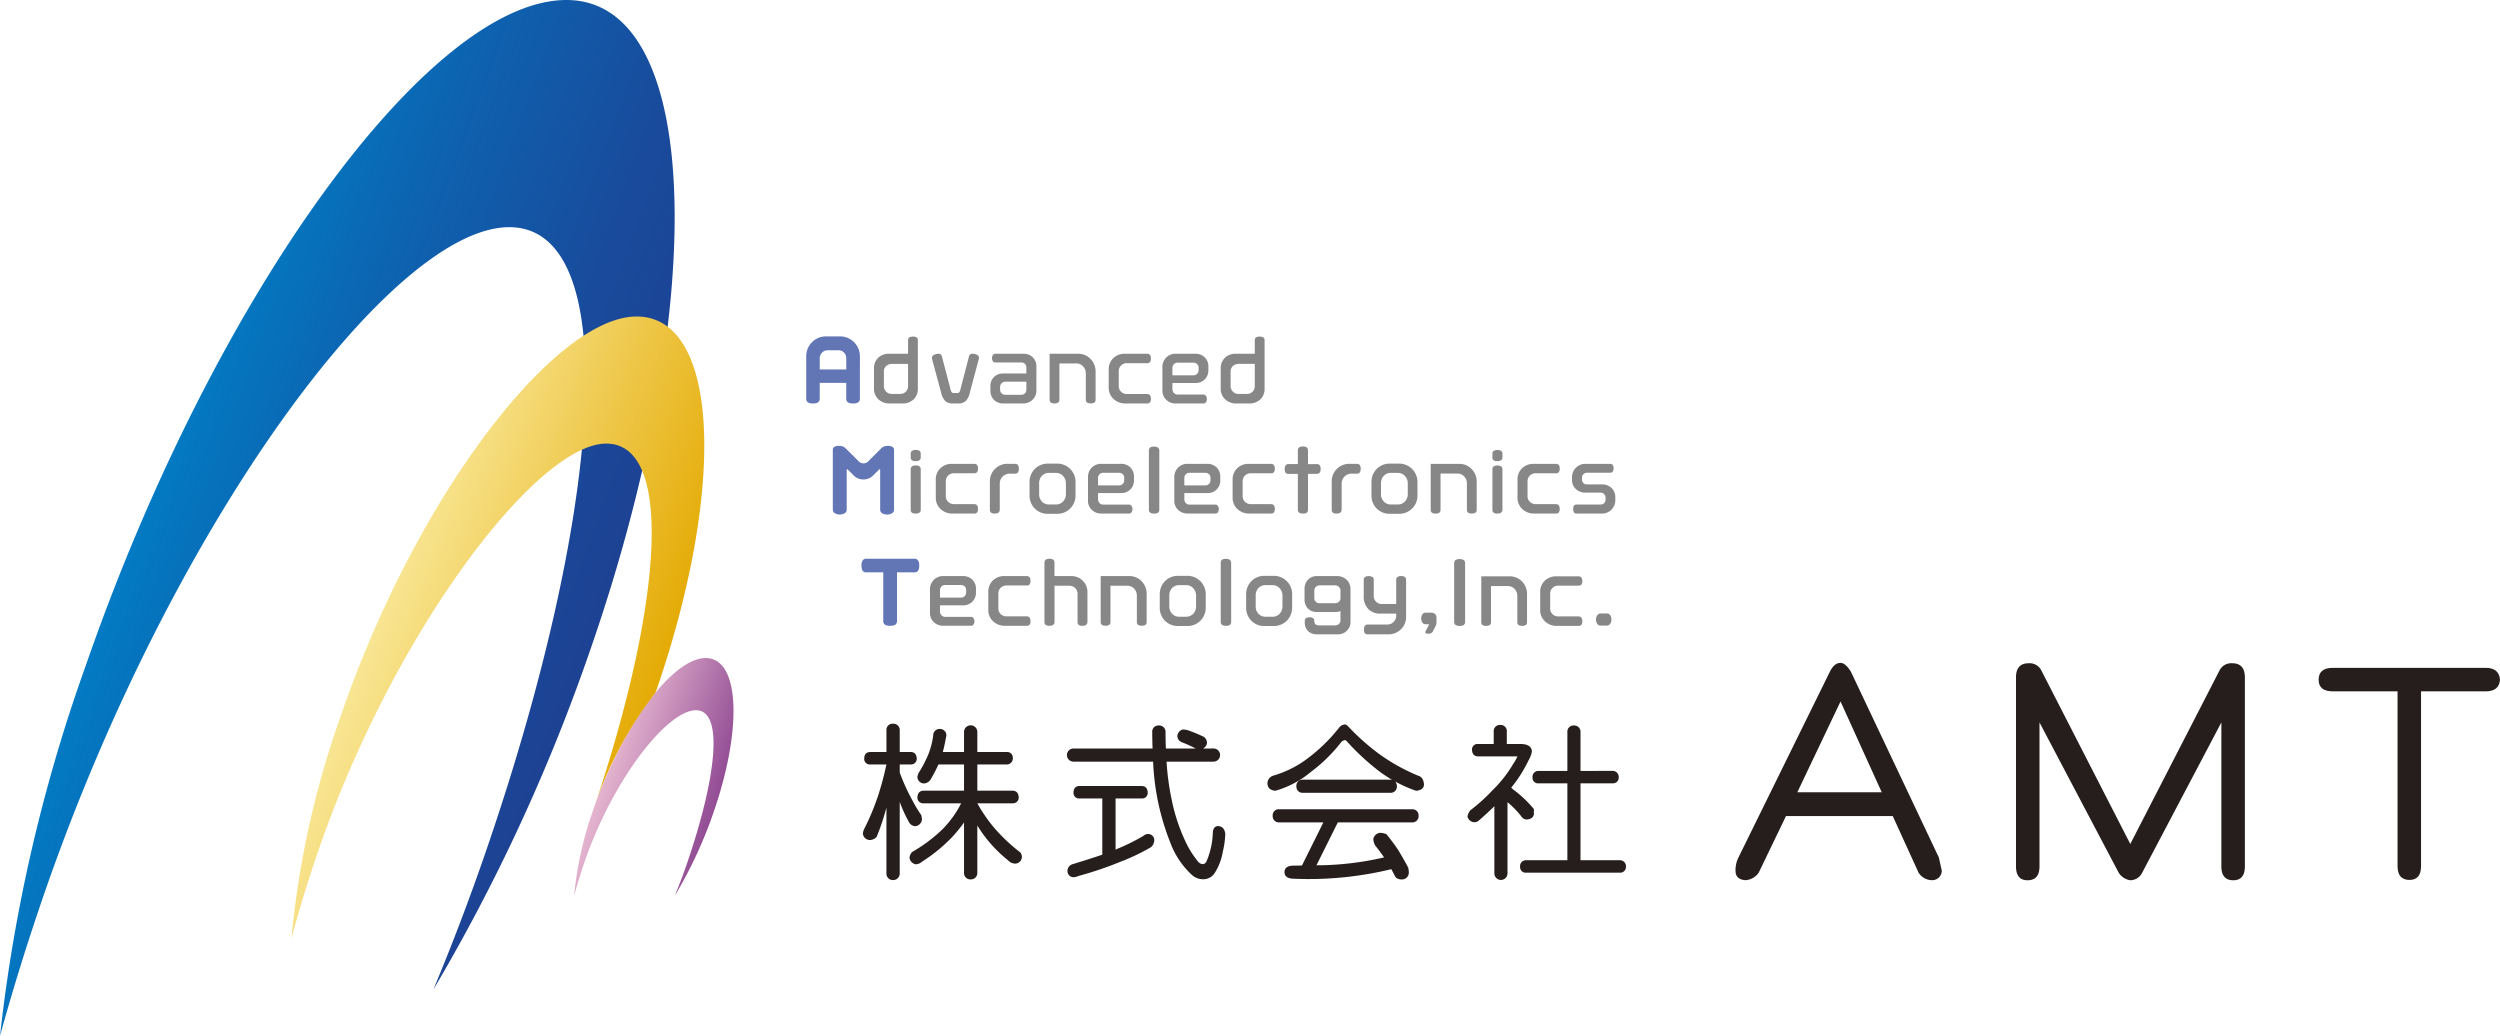 <svg xmlns="http://www.w3.org/2000/svg" xmlns:xlink="http://www.w3.org/1999/xlink" viewBox="0 0 168.324 69.749"><defs><style>.a{fill:#251e1c;}.b{fill:#6276b6;}.c{fill:#878788;}.d{fill:url(#a);}.e{fill:url(#b);}.f{fill:url(#c);}</style><linearGradient id="a" x1="-882.822" y1="607.88" x2="-851.407" y2="619.515" gradientTransform="translate(892.009 -576.702)" gradientUnits="userSpaceOnUse"><stop offset="0" stop-color="#0080c8"/><stop offset="0.369" stop-color="#0d63b0"/><stop offset="0.76" stop-color="#194b9c"/><stop offset="1" stop-color="#1d4294"/></linearGradient><linearGradient id="b" x1="-850.202" y1="780.715" x2="-843.005" y2="783.158" gradientTransform="translate(892.009 -728.702)" gradientUnits="userSpaceOnUse"><stop offset="0" stop-color="#e3b3ce"/><stop offset="1" stop-color="#924c94"/></linearGradient><linearGradient id="c" x1="-865.709" y1="769.116" x2="-847.093" y2="776.097" gradientTransform="translate(892.009 -728.702)" gradientUnits="userSpaceOnUse"><stop offset="0" stop-color="#f9e796"/><stop offset="1" stop-color="#e4aa03"/></linearGradient></defs><path class="a" d="M62.062,51.055q.373.012.397.442a.379.379,0,0,1-.397.397h-.748v.544a13.322,13.322,0,0,0,.838,1.847,8.808,8.808,0,0,0,.613,1.019,1.534,1.534,0,0,1,.044.306.506.506,0,0,1-.442.441.52.52,0,0,1-.397-.215,8.902,8.902,0,0,1-.646-1.394.044.044,0,0,1-.011-.033v4.826a.441.441,0,0,1-.453.442.427.427,0,0,1-.442-.442v-4.44a16.014,16.014,0,0,1-.657,1.97.628.628,0,0,1-.442.216.474.474,0,0,1-.486-.442.936.936,0,0,1,.09-.306,16.414,16.414,0,0,0,.918-2.187,20.907,20.907,0,0,0,.577-2.152H59.32a.37.37,0,0,1-.397-.397c.007-.287.14-.434.397-.442h1.099V49.593a.411.411,0,0,1,.442-.442.423.423,0,0,1,.453.442v1.461Zm1.949-1.552a.427.427,0,0,1,.442.442.615.615,0,0,1-.023.124c-.068.37-.139.699-.214.986h1.427v-1.37a.448.448,0,0,1,.895,0v1.37H68.52a.376.376,0,0,1,.407.397.404.404,0,0,1-.407.442H66.538V53.66h2.39c.249.015.382.163.397.442a.384.384,0,0,1-.397.408h-2.39a10.413,10.413,0,0,0,1.064,1.563,11.729,11.729,0,0,0,1.847,1.757.566.566,0,0,1,.091.306.47.47,0,0,1-.397.431.653.653,0,0,1-.532-.216,9.057,9.057,0,0,1-1.824-1.96c-.091-.136-.174-.264-.249-.385v3.184a.428.428,0,0,1-.443.442.423.423,0,0,1-.452-.442V55.802a10.475,10.475,0,0,1-.794.974A10.831,10.831,0,0,1,62.81,58.442a.624.624,0,0,1-.442.17.522.522,0,0,1-.397-.43.637.637,0,0,1,.181-.397,10.265,10.265,0,0,0,2.029-1.518A6.924,6.924,0,0,0,65.449,54.51H62.901a.383.383,0,0,1-.397-.408c.015-.28.148-.427.397-.442h2.742V51.893H63.92a9.911,9.911,0,0,1-.532,1.019.57.57,0,0,1-.442.261.444.444,0,0,1-.442-.442.768.768,0,0,1,.135-.351,8.245,8.245,0,0,0,.601-1.167,5.352,5.352,0,0,0,.328-1.269A.427.427,0,0,1,64.011,49.503Z" transform="translate(-0.735 -0.423)"/><path class="a" d="M82.441,50.819a.442.442,0,0,1,0,.885H79.279a17.611,17.611,0,0,0,.33,2.492,12.418,12.418,0,0,0,.929,2.855A6.358,6.358,0,0,0,81.41,58.445a.41.41,0,0,0,.318.158c.098,0,.181-.068.249-.203a5.348,5.348,0,0,0,.419-1.96c.029-.257.146-.389.35-.398.287.016.45.193.487.533a6.061,6.061,0,0,1-.158,1.156,3.907,3.907,0,0,1-.578,1.507.914.914,0,0,1-.769.385,1.129,1.129,0,0,1-.771-.317,5.617,5.617,0,0,1-1.427-2.152,16.541,16.541,0,0,1-1.156-5.449H73.014a.442.442,0,1,1,0-.885h5.324q-.023-.521-.023-1.098a.415.415,0,0,1,.442-.453.428.428,0,0,1,.453.453q0,.578.023,1.098H81.24a9.619,9.619,0,0,0-.975-.441.462.462,0,0,1-.26-.397.504.504,0,0,1,.351-.442,1.518,1.518,0,0,1,.351.045,11.107,11.107,0,0,1,1.066.442.492.492,0,0,1,.226.442.497.497,0,0,1-.261.351ZM77.614,53.346c.249.007.382.155.397.442a.378.378,0,0,1-.397.397H75.847v3.444c.06-.03.117-.056.17-.079a13.085,13.085,0,0,0,1.688-.839.53.53,0,0,1,.306-.136.418.418,0,0,1,.442.397.652.652,0,0,1-.215.487,14.25,14.25,0,0,1-2.119,1.008,23.821,23.821,0,0,1-2.754.929,1.036,1.036,0,0,1-.35.09.411.411,0,0,1-.408-.396.476.476,0,0,1,.363-.487c.792-.242,1.454-.453,1.982-.635V54.184H73.41a.37.37,0,0,1-.396-.397c.007-.286.14-.434.396-.442Z" transform="translate(-0.735 -0.423)"/><path class="a" d="M91.297,49.201c.061,0,.143.057.249.17a15.039,15.039,0,0,0,2.074,1.836,13.006,13.006,0,0,0,2.583,1.438c.242.06.378.253.408.578q0,.396-.533.442a8.93,8.93,0,0,1-1.404-.623.504.504,0,0,1,.113.318.417.417,0,0,1-.441.442H88.463a.41.41,0,0,1-.441-.442.404.404,0,0,1,.441-.442h5.881a.383.383,0,0,1,.136.023c-.235-.143-.468-.294-.703-.453A16.041,16.041,0,0,1,91.456,50.38c-.069-.084-.122-.125-.159-.125a.423.423,0,0,0-.25.125,10.622,10.622,0,0,1-2.05,2.016,6.53,6.53,0,0,1-2.391,1.269q-.487-.044-.533-.442a.55.55,0,0,1,.397-.578,7.086,7.086,0,0,0,2.197-1.077,11.524,11.524,0,0,0,2.232-2.153A.523.523,0,0,1,91.297,49.201Zm4.509,5.71a.411.411,0,0,1,.442.442.418.418,0,0,1-.442.442H90.809l-1.438,2.888a20.17,20.17,0,0,0,4.554-.532q-.249-.363-.601-.804a1.069,1.069,0,0,1-.125-.442.53.53,0,0,1,.443-.408,1.185,1.185,0,0,1,.442.091q.475.588.782,1.053.316.51.68,1.19a1.463,1.463,0,0,1,.045.362.456.456,0,0,1-.442.442.634.634,0,0,1-.442-.136c-.106-.196-.203-.382-.294-.555a23.537,23.537,0,0,1-6.527.645q-.656,0-.668-.442.012-.441.623-.442.285,0,.556-.011l1.44-2.9H86.867a.411.411,0,0,1-.442-.442.404.404,0,0,1,.442-.442Z" transform="translate(-0.735 -0.423)"/><path class="a" d="M101.746,49.234a.41.41,0,0,1,.442.441v.839h.895q.792,0,.792.532a1.906,1.906,0,0,1-.226.577,9.176,9.176,0,0,1-1.167,1.836,1.465,1.465,0,0,1,.114.103,7.975,7.975,0,0,1,1.416,1.336V55.25q-.056.317-.486.351a.431.431,0,0,1-.364-.215,6.156,6.156,0,0,0-.928-.952v4.793a.442.442,0,0,1-.884,0V54.707c-.318.309-.657.623-1.019.94a.475.475,0,0,1-.351.136.492.492,0,0,1-.442-.397,1.161,1.161,0,0,1,.181-.397,11.514,11.514,0,0,0,1.473-1.325,8.464,8.464,0,0,0,1.417-1.79,3.379,3.379,0,0,0,.295-.522h-2.663q-.375-.022-.397-.442a.37.37,0,0,1,.397-.396h1.065v-.839A.41.41,0,0,1,101.746,49.234Zm7.569,3.093a.403.403,0,0,1,.407.441.384.384,0,0,1-.407.397H107.15v5.177h2.652a.404.404,0,0,1,.407.442.384.384,0,0,1-.407.397H103.48a.371.371,0,0,1-.397-.397.392.392,0,0,1,.397-.442h2.786V53.166h-1.948a.372.372,0,0,1-.398-.397.393.393,0,0,1,.398-.441h1.948V49.721a.416.416,0,0,1,.442-.452.422.422,0,0,1,.442.452v2.607Z" transform="translate(-0.735 -0.423)"/><path class="a" d="M124.657,47.653l2.775,6.114h-5.685Zm-.723-1.993L117.782,58.161a1.937,1.937,0,0,0-.196.88q0,.606.683.644a1.175,1.175,0,0,0,.88-.507l1.835-3.809h7.189l1.738,3.809a1.071,1.071,0,0,0,.899.507.641.641,0,0,0,.664-.644l-.196-.88L125.361,45.66c-.247-.403-.482-.605-.703-.605Q124.228,45.055,123.935,45.66Z" transform="translate(-0.735 -0.423)"/><path class="a" d="M137.33,45.079a.883.883,0,0,1,.859.508l5.978,11.661,5.996-11.661a.885.885,0,0,1,.86-.508q.859,0,.859.957V58.752q0,.938-.782.939-.801,0-.801-.939V49.063l-5.332,10.119a.897.897,0,0,1-.8.508,1.12,1.12,0,0,1-.782-.508l-5.332-10.119v9.689q0,.938-.801.939-.781,0-.781-.939V46.036C136.471,45.397,136.756,45.079,137.33,45.079Z" transform="translate(-0.735 -0.423)"/><path class="a" d="M168.101,45.39q.896,0,.957.8-.06.782-.957.782h-4.358V58.731q0,.937-.781.937-.801,0-.801-.937V46.972h-4.355q-.958,0-.958-.782,0-.801.958-.8Z" transform="translate(-0.735 -0.423)"/><path class="b" d="M55.928,25.301v-.756a.521.521,0,0,1,.158-.38.507.507,0,0,1,.373-.158h.73a.497.497,0,0,1,.373.158.525.525,0,0,1,.152.375v.76Zm2.704-.855a1.341,1.341,0,0,0-.389-.981,1.311,1.311,0,0,0-.975-.393h-.893a1.306,1.306,0,0,0-.969.393,1.338,1.338,0,0,0-.388.981v2.808a.297.297,0,0,0,.102.252.578.578,0,0,0,.352.081.585.585,0,0,0,.352-.08.298.298,0,0,0,.103-.251V26.203h1.786v1.054a.3.3,0,0,0,.102.251.595.595,0,0,0,.354.08.587.587,0,0,0,.355-.081.292.292,0,0,0,.107-.252Z" transform="translate(-0.735 -0.423)"/><path class="c" d="M61.724,26.795a.524.524,0,0,1-.385.15h-.546a.523.523,0,0,1-.546-.538v-.965a.48.48,0,0,1,.156-.377.57.57,0,0,1,.395-.14h1.076V26.424A.501.501,0,0,1,61.724,26.795Zm.809-3.447a.254.254,0,0,0-.074-.202.546.546,0,0,0-.511,0,.254.254,0,0,0-.074.202v.893H60.592a1,1,0,0,0-.731.275.967.967,0,0,0-.281.724v1.343a.953.953,0,0,0,.296.724,1.065,1.065,0,0,0,.763.281H61.48a1.056,1.056,0,0,0,.768-.275.962.962,0,0,0,.286-.73Z" transform="translate(-0.735 -0.423)"/><path class="c" d="M66.633,24.614,66.04,26.833a1.193,1.193,0,0,1-.277.585.69.69,0,0,1-.493.169h-.405a.684.684,0,0,1-.491-.166,1.23,1.23,0,0,1-.281-.59l-.599-2.218a.333.333,0,0,1-.01-.094.223.223,0,0,1,.144-.206.635.635,0,0,1,.288-.073.234.234,0,0,1,.161.05.309.309,0,0,1,.083.157l.577,2.205a.42.42,0,0,0,.081.18.155.155,0,0,0,.125.053h.249a.17.17,0,0,0,.125-.047.412.412,0,0,0,.081-.186l.572-2.207a.234.234,0,0,1,.243-.206.684.684,0,0,1,.294.069.22.22,0,0,1,.144.203Z" transform="translate(-0.735 -0.423)"/><path class="c" d="M69.741,26.904a.33.33,0,0,1-.244.1h-1.06a.368.368,0,0,1-.263-.097.334.334,0,0,1-.104-.253v-.178a.334.334,0,0,1,.109-.253.36.36,0,0,1,.258-.103H69.84v.539A.336.336,0,0,1,69.741,26.904Zm.775-1.785a.837.837,0,0,0-.876-.877h-1.897a.186.186,0,0,0-.155.083.392.392,0,0,0,0,.425.188.188,0,0,0,.155.076h1.754a.331.331,0,0,1,.25.1.357.357,0,0,1,.093.252v.391H68.297a.864.864,0,0,0-.635.236.837.837,0,0,0-.243.628v.284a.84.84,0,0,0,.245.632.865.865,0,0,0,.632.239h1.298a.927.927,0,0,0,.658-.247.827.827,0,0,0,.263-.63Z" transform="translate(-0.735 -0.423)"/><path class="c" d="M74.501,27.322a.254.254,0,0,1-.074.202.545.545,0,0,1-.511,0,.255.255,0,0,1-.074-.202V25.574A.689.689,0,0,0,73.66,25.09a.626.626,0,0,0-.483-.197H72.064v2.429a.25.25,0,0,1-.075.202.543.543,0,0,1-.51,0,.252.252,0,0,1-.074-.202v-3.08h1.903a1.129,1.129,0,0,1,.857.353,1.192,1.192,0,0,1,.336.857Z" transform="translate(-0.735 -0.423)"/><path class="c" d="M78.224,27.273a.368.368,0,0,1-.061.243.24.24,0,0,1-.194.072H76.522a1.138,1.138,0,0,1-.816-.306,1.023,1.023,0,0,1-.322-.773V25.314a1.027,1.027,0,0,1,.308-.775,1.078,1.078,0,0,1,.779-.298h1.498c.171,0,.255.106.255.318a.371.371,0,0,1-.061.244.237.237,0,0,1-.194.073H76.615a.552.552,0,0,0-.397.152.522.522,0,0,0-.158.393v.986a.521.521,0,0,0,.158.392.553.553,0,0,0,.403.153h1.348C78.14,26.953,78.224,27.06,78.224,27.273Z" transform="translate(-0.735 -0.423)"/><path class="c" d="M81.335,25.593a.34.34,0,0,1-.251.1h-1.41v-.495a.351.351,0,0,1,.099-.253.323.323,0,0,1,.247-.103h1.065a.335.335,0,0,1,.351.345v.156A.339.339,0,0,1,81.335,25.593Zm.759-.492a.824.824,0,0,0-.247-.618.863.863,0,0,0-.629-.242H79.892a.857.857,0,0,0-.64.259.888.888,0,0,0-.252.647v1.562a.833.833,0,0,0,.258.631.891.891,0,0,0,.646.248H81.771a.192.192,0,0,0,.161-.084.356.356,0,0,0,.061-.216.345.345,0,0,0-.066-.215.197.197,0,0,0-.156-.086H80.019a.326.326,0,0,1-.245-.106.385.385,0,0,1-.1-.274v-.396h1.543a.86.86,0,0,0,.633-.244.845.845,0,0,0,.244-.627Z" transform="translate(-0.735 -0.423)"/><path class="c" d="M85.069,26.795a.522.522,0,0,1-.385.15h-.546a.525.525,0,0,1-.395-.156.532.532,0,0,1-.151-.383v-.965a.481.481,0,0,1,.156-.377.576.576,0,0,1,.397-.14H85.219V26.424A.503.503,0,0,1,85.069,26.795Zm.81-3.447a.254.254,0,0,0-.075-.202.545.545,0,0,0-.511,0,.256.256,0,0,0-.074.202v.893H83.936a1.002,1.002,0,0,0-.731.275.97.97,0,0,0-.28.724v1.343a.951.951,0,0,0,.296.724,1.063,1.063,0,0,0,.762.281h.843a1.054,1.054,0,0,0,.767-.275.962.962,0,0,0,.286-.73Z" transform="translate(-0.735 -0.423)"/><path class="b" d="M60.93,34.751a.269.269,0,0,1-.131.225.661.661,0,0,1-.673,0,.269.269,0,0,1-.13-.224V32.056a.065.065,0,0,0-.027-.044l-.034.017-.336.327a.936.936,0,0,1-1.458,0l-.337-.327-.034-.017a.065.065,0,0,0-.027.044v2.695a.268.268,0,0,1-.131.224.66.66,0,0,1-.673,0,.269.269,0,0,1-.131-.225V30.694a.21.21,0,0,1,.103-.181.488.488,0,0,1,.274-.069.638.638,0,0,1,.465.144l.854.849a.462.462,0,0,0,.737,0l.849-.849a.647.647,0,0,1,.47-.144.458.458,0,0,1,.266.073.212.212,0,0,1,.105.177Z" transform="translate(-0.735 -0.423)"/><path class="c" d="M62.729,31.205c0,.176-.113.265-.338.265a.418.418,0,0,1-.264-.062.251.251,0,0,1-.075-.202V30.99a.253.253,0,0,1,.078-.204.395.395,0,0,1,.26-.066.399.399,0,0,1,.26.066.253.253,0,0,1,.077.204Zm0,3.529q0,.266-.338.266a.413.413,0,0,1-.264-.064.25.25,0,0,1-.075-.202v-2.7a.254.254,0,0,1,.078-.205.398.398,0,0,1,.26-.067.402.402,0,0,1,.26.067.254.254,0,0,1,.077.205Z" transform="translate(-0.735 -0.423)"/><path class="c" d="M66.582,34.686a.372.372,0,0,1-.061.242.235.235,0,0,1-.193.073H64.879a1.137,1.137,0,0,1-.816-.306,1.019,1.019,0,0,1-.322-.773V32.727a1.027,1.027,0,0,1,.308-.775,1.075,1.075,0,0,1,.78-.298h1.498q.255,0,.255.317a.382.382,0,0,1-.061.245.237.237,0,0,1-.193.072H64.972a.548.548,0,0,0-.397.153.523.523,0,0,0-.158.392V33.82a.524.524,0,0,0,.158.393.556.556,0,0,0,.403.153h1.349C66.497,34.366,66.582,34.472,66.582,34.686Z" transform="translate(-0.735 -0.423)"/><path class="c" d="M69.331,31.984a.391.391,0,0,1-.065.255.25.25,0,0,1-.201.075h-.316a.683.683,0,0,0-.506.194A.667.667,0,0,0,68.049,33v1.734c0,.177-.111.266-.336.266a.398.398,0,0,1-.256-.064.25.25,0,0,1-.074-.202V32.898a1.178,1.178,0,0,1,1.262-1.244h.42a.25.25,0,0,1,.201.074A.395.395,0,0,1,69.331,31.984Z" transform="translate(-0.735 -0.423)"/><path class="c" d="M72.314,34.186a.632.632,0,0,1-.486.204h-.453a.636.636,0,0,1-.487-.2A.712.712,0,0,1,70.7,33.68V32.98a.726.726,0,0,1,.185-.52.641.641,0,0,1,.49-.197h.453a.626.626,0,0,1,.483.208.718.718,0,0,1,.191.503v.705A.725.725,0,0,1,72.314,34.186Zm.837-1.277a1.23,1.23,0,0,0-1.273-1.271h-.565a1.224,1.224,0,0,0-.903.356,1.25,1.25,0,0,0-.355.92V33.74a1.248,1.248,0,0,0,.352.924,1.222,1.222,0,0,0,.905.352h.565a1.222,1.222,0,0,0,1.273-1.27Z" transform="translate(-0.735 -0.423)"/><path class="c" d="M76.326,33.006a.348.348,0,0,1-.251.1h-1.41V32.611a.352.352,0,0,1,.098-.253.324.324,0,0,1,.248-.103h1.064a.333.333,0,0,1,.351.345v.156A.342.342,0,0,1,76.326,33.006Zm.759-.493a.833.833,0,0,0-.246-.619.865.865,0,0,0-.63-.241H74.882a.865.865,0,0,0-.642.258.891.891,0,0,0-.251.648v1.561a.835.835,0,0,0,.257.631.897.897,0,0,0,.646.248h1.869a.19.19,0,0,0,.16-.084.358.358,0,0,0,.061-.217.34.34,0,0,0-.067-.214.191.191,0,0,0-.154-.086H75.008a.321.321,0,0,1-.244-.107.378.378,0,0,1-.099-.273v-.396h1.543a.857.857,0,0,0,.632-.244.848.848,0,0,0,.244-.627Z" transform="translate(-0.735 -0.423)"/><path class="c" d="M78.791,34.723a.261.261,0,0,1-.076.213.432.432,0,0,1-.275.064.427.427,0,0,1-.273-.067.261.261,0,0,1-.077-.21V30.777a.268.268,0,0,1,.077-.216.426.426,0,0,1,.273-.067q.351,0,.351.283Z" transform="translate(-0.735 -0.423)"/><path class="c" d="M82.136,33.006a.343.343,0,0,1-.25.1h-1.41V32.611a.352.352,0,0,1,.097-.253.324.324,0,0,1,.248-.103h1.065a.347.347,0,0,1,.253.097.338.338,0,0,1,.097.248v.156A.34.34,0,0,1,82.136,33.006Zm.759-.493a.828.828,0,0,0-.247-.619.865.865,0,0,0-.629-.241h-1.326a.861.861,0,0,0-.641.258A.892.892,0,0,0,79.8,32.56v1.561a.84.84,0,0,0,.257.631.901.901,0,0,0,.648.248h1.869a.19.19,0,0,0,.16-.084.351.351,0,0,0,.062-.217.338.338,0,0,0-.068-.214.193.193,0,0,0-.155-.086H80.82a.319.319,0,0,1-.244-.107.378.378,0,0,1-.1-.273v-.396h1.543a.837.837,0,0,0,.876-.872Z" transform="translate(-0.735 -0.423)"/><path class="c" d="M86.568,34.686a.365.365,0,0,1-.063.242.235.235,0,0,1-.193.073H84.864a1.139,1.139,0,0,1-.816-.306,1.022,1.022,0,0,1-.322-.773V32.727a1.027,1.027,0,0,1,.308-.775,1.073,1.073,0,0,1,.78-.298h1.498c.169,0,.256.106.256.317a.38.38,0,0,1-.063.245.237.237,0,0,1-.193.072H84.958a.548.548,0,0,0-.398.153.525.525,0,0,0-.158.392V33.82a.526.526,0,0,0,.158.393.555.555,0,0,0,.402.153h1.35C86.481,34.366,86.568,34.472,86.568,34.686Z" transform="translate(-0.735 -0.423)"/><path class="c" d="M89.653,32.001c0,.219-.087.328-.265.328h-.586v2.4a.258.258,0,0,1-.075.207.42.42,0,0,1-.268.064.409.409,0,0,1-.261-.067.254.254,0,0,1-.08-.204v-2.4h-.624a.251.251,0,0,1-.2-.072.415.415,0,0,1-.06-.257c0-.22.086-.33.26-.33h.624V30.764a.264.264,0,0,1,.077-.208.392.392,0,0,1,.264-.069.412.412,0,0,1,.266.066.263.263,0,0,1,.077.211v.907h.586a.25.25,0,0,1,.201.075A.398.398,0,0,1,89.653,32.001Z" transform="translate(-0.735 -0.423)"/><path class="c" d="M92.348,31.984a.387.387,0,0,1-.065.255.249.249,0,0,1-.202.075H91.765a.682.682,0,0,0-.503.194A.663.663,0,0,0,91.067,33v1.734q0,.266-.336.266a.394.394,0,0,1-.257-.064.25.25,0,0,1-.075-.202V32.898a1.18,1.18,0,0,1,1.262-1.244h.42a.25.25,0,0,1,.201.074A.392.392,0,0,1,92.348,31.984Z" transform="translate(-0.735 -0.423)"/><path class="c" d="M95.332,34.186a.631.631,0,0,1-.486.204h-.455a.633.633,0,0,1-.485-.2.715.715,0,0,1-.189-.511V32.98a.727.727,0,0,1,.186-.52.638.638,0,0,1,.487-.197h.455a.627.627,0,0,1,.484.208.718.718,0,0,1,.191.503v.705A.721.721,0,0,1,95.332,34.186Zm.84-1.277a1.234,1.234,0,0,0-1.274-1.271h-.566a1.224,1.224,0,0,0-.902.356,1.246,1.246,0,0,0-.354.92V33.74a1.25,1.25,0,0,0,.351.924,1.223,1.223,0,0,0,.906.352h.566a1.223,1.223,0,0,0,1.274-1.27Z" transform="translate(-0.735 -0.423)"/><path class="c" d="M100.161,34.735a.255.255,0,0,1-.074.202.541.541,0,0,1-.511,0,.254.254,0,0,1-.075-.202V32.987a.687.687,0,0,0-.181-.485.63.63,0,0,0-.483-.197H97.725v2.43a.25.25,0,0,1-.075.202.395.395,0,0,1-.256.064.4.4,0,0,1-.256-.064.255.255,0,0,1-.074-.202v-3.08h1.903a1.134,1.134,0,0,1,.858.352,1.202,1.202,0,0,1,.335.858Z" transform="translate(-0.735 -0.423)"/><path class="c" d="M101.895,31.205c0,.176-.114.265-.338.265a.415.415,0,0,1-.264-.062.251.251,0,0,1-.075-.202V30.99a.253.253,0,0,1,.077-.204.543.543,0,0,1,.52,0,.253.253,0,0,1,.078.204Zm0,3.529c0,.177-.114.266-.338.266a.41.41,0,0,1-.264-.064.25.25,0,0,1-.075-.202v-2.7a.253.253,0,0,1,.077-.205.542.542,0,0,1,.52,0,.254.254,0,0,1,.078.205Z" transform="translate(-0.735 -0.423)"/><path class="c" d="M105.748,34.686a.372.372,0,0,1-.061.242.238.238,0,0,1-.193.073h-1.45a1.14,1.14,0,0,1-.816-.306,1.022,1.022,0,0,1-.32-.773V32.727a1.031,1.031,0,0,1,.307-.775,1.079,1.079,0,0,1,.781-.298h1.499c.169,0,.255.106.255.317a.382.382,0,0,1-.061.245.24.24,0,0,1-.193.072h-1.356a.549.549,0,0,0-.398.153.521.521,0,0,0-.158.392V33.82a.522.522,0,0,0,.158.393.556.556,0,0,0,.403.153h1.35C105.663,34.366,105.748,34.472,105.748,34.686Z" transform="translate(-0.735 -0.423)"/><path class="c" d="M109.493,34.095a.893.893,0,0,1-.904.906h-1.686a.237.237,0,0,1-.186-.067.367.367,0,0,1-.058-.237.379.379,0,0,1,.056-.239.233.233,0,0,1,.189-.067h1.593a.335.335,0,0,0,.243-.089.313.313,0,0,0,.094-.24v-.135a.332.332,0,0,0-.338-.336h-1.011a.91.91,0,0,1-.648-.239.827.827,0,0,1-.257-.636v-.16a.89.89,0,0,1,.904-.902h1.647a.239.239,0,0,1,.183.066.357.357,0,0,1,.061.237.348.348,0,0,1-.061.228.235.235,0,0,1-.184.069h-1.544a.341.341,0,0,0-.239.094.32.32,0,0,0-.1.24v.116a.322.322,0,0,0,.096.239.327.327,0,0,0,.243.095h1.001a.911.911,0,0,1,.649.239.842.842,0,0,1,.257.644Z" transform="translate(-0.735 -0.423)"/><path class="d" d="M3.752,60.48C12.318,35.76,27.117,15.719,35.02,15.719c7.904,0,6.182,19.66-1.704,42.416-1.062,3.065-2.205,6.047-3.404,8.919a124.836,124.836,0,0,0,10.608-22.998C48.405,21.3,48.171.423,38.872.423c-9.296,0-23.779,20.041-32.344,44.762A109.402,109.402,0,0,0,.735,70.172C1.596,67.05,2.599,63.809,3.752,60.48Z" transform="translate(-0.735 -0.423)"/><path class="e" d="M40.069,58.523c1.942-5.678,5.61-10.281,7.524-10.281s1.351,4.603-.591,10.281c-.261.764-.544,1.508-.843,2.225A29.581,29.581,0,0,0,48.815,55.01c1.942-5.678,1.69-10.281-.562-10.281S42.6,49.332,40.657,55.01a23.672,23.672,0,0,0-1.267,5.739C39.582,60.032,39.807,59.288,40.069,58.523Z" transform="translate(-0.735 -0.423)"/><path class="f" d="M40.778,54.669a26.09,26.09,0,0,1,4.094-7.612c.033-.095.069-.189.102-.284,4.728-13.83,4.114-25.04-1.372-25.04s-14.825,12.03-19.917,26.87a61.656,61.656,0,0,0-3.326,15c.502-1.875,1.094-3.819,1.78-5.818,5.092-14.84,14.75-27.495,19.413-27.495C46.141,30.291,45.311,41.147,40.778,54.669Z" transform="translate(-0.735 -0.423)"/><path class="b" d="M62.624,38.501a.589.589,0,0,1-.081.357.307.307,0,0,1-.256.102H61.13v3.256a.31.31,0,0,1-.102.259.612.612,0,0,1-.364.08.596.596,0,0,1-.357-.08.31.31,0,0,1-.103-.259V38.96H59.075a.302.302,0,0,1-.254-.1.613.613,0,0,1-.078-.36.593.593,0,0,1,.081-.354.296.296,0,0,1,.251-.105h3.211a.308.308,0,0,1,.255.105A.588.588,0,0,1,62.624,38.501Z" transform="translate(-0.735 -0.423)"/><path class="c" d="M65.686,40.561a.339.339,0,0,1-.251.1h-1.41v-.494a.356.356,0,0,1,.097-.253.33.33,0,0,1,.248-.103h1.065a.341.341,0,0,1,.253.097.335.335,0,0,1,.098.248v.156A.34.34,0,0,1,65.686,40.561Zm.76-.491a.827.827,0,0,0-.248-.619.865.865,0,0,0-.629-.241H64.243a.856.856,0,0,0-.64.259.887.887,0,0,0-.253.647v1.562a.836.836,0,0,0,.257.63.897.897,0,0,0,.646.247h1.868a.19.19,0,0,0,.161-.084.357.357,0,0,0,.061-.216.345.345,0,0,0-.067-.214.195.195,0,0,0-.156-.086H64.37a.322.322,0,0,1-.244-.106.38.38,0,0,1-.1-.273V41.18h1.543a.863.863,0,0,0,.633-.244.851.851,0,0,0,.244-.627Z" transform="translate(-0.735 -0.423)"/><path class="c" d="M70.116,42.242a.377.377,0,0,1-.06.243.244.244,0,0,1-.194.072H68.413a1.141,1.141,0,0,1-.816-.305,1.022,1.022,0,0,1-.32-.773V40.283a1.028,1.028,0,0,1,.307-.775,1.074,1.074,0,0,1,.779-.298h1.499c.17,0,.255.105.255.317a.379.379,0,0,1-.06.244.238.238,0,0,1-.194.073h-1.355a.551.551,0,0,0-.397.153.523.523,0,0,0-.157.393v.986a.521.521,0,0,0,.157.393.555.555,0,0,0,.403.153h1.349C70.032,41.923,70.116,42.028,70.116,42.242Z" transform="translate(-0.735 -0.423)"/><path class="c" d="M73.953,42.29c0,.177-.111.267-.336.267a.4.4,0,0,1-.256-.063.255.255,0,0,1-.075-.202v-1.876a.519.519,0,0,0-.164-.402.559.559,0,0,0-.397-.152h-.99v2.429c0,.177-.112.265-.338.265a.408.408,0,0,1-.264-.064.252.252,0,0,1-.075-.202V38.314a.255.255,0,0,1,.078-.206.547.547,0,0,1,.52,0,.261.261,0,0,1,.077.206v.896h1.099a1.073,1.073,0,0,1,1.12,1.125Z" transform="translate(-0.735 -0.423)"/><path class="c" d="M77.937,42.29a.253.253,0,0,1-.073.202.541.541,0,0,1-.511,0,.251.251,0,0,1-.074-.202V40.543a.686.686,0,0,0-.181-.485.625.625,0,0,0-.483-.197h-1.113V42.29a.25.25,0,0,1-.074.202.539.539,0,0,1-.51,0,.251.251,0,0,1-.074-.202V39.21h1.904a1.134,1.134,0,0,1,.857.352,1.197,1.197,0,0,1,.335.857Z" transform="translate(-0.735 -0.423)"/><path class="c" d="M81.077,41.742a.633.633,0,0,1-.486.205h-.453a.638.638,0,0,1-.486-.199.717.717,0,0,1-.188-.511v-.7a.73.73,0,0,1,.184-.519.64.64,0,0,1,.49-.198h.453a.628.628,0,0,1,.484.208.719.719,0,0,1,.191.503v.706A.725.725,0,0,1,81.077,41.742Zm.84-1.278a1.233,1.233,0,0,0-1.275-1.27h-.565a1.218,1.218,0,0,0-.902.355,1.246,1.246,0,0,0-.354.921v.826a1.247,1.247,0,0,0,.352.924,1.22,1.22,0,0,0,.904.352h.565a1.233,1.233,0,0,0,.92-.36,1.25,1.25,0,0,0,.354-.91Z" transform="translate(-0.735 -0.423)"/><path class="c" d="M83.628,42.278a.266.266,0,0,1-.075.214.433.433,0,0,1-.275.064.426.426,0,0,1-.273-.067.264.264,0,0,1-.078-.211V38.333a.273.273,0,0,1,.078-.216.427.427,0,0,1,.273-.067c.233,0,.35.094.35.283Z" transform="translate(-0.735 -0.423)"/><path class="c" d="M86.895,41.742a.632.632,0,0,1-.486.205h-.455a.636.636,0,0,1-.486-.199.718.718,0,0,1-.188-.511v-.7a.73.73,0,0,1,.184-.519.641.641,0,0,1,.49-.198h.455a.628.628,0,0,1,.483.208.719.719,0,0,1,.191.503v.706A.724.724,0,0,1,86.895,41.742Zm.839-1.278a1.231,1.231,0,0,0-1.274-1.27h-.565a1.219,1.219,0,0,0-.903.355,1.246,1.246,0,0,0-.355.921v.826a1.249,1.249,0,0,0,.352.924,1.222,1.222,0,0,0,.906.352H86.46a1.231,1.231,0,0,0,.919-.36,1.25,1.25,0,0,0,.355-.91Z" transform="translate(-0.735 -0.423)"/><path class="c" d="M90.885,40.946a.417.417,0,0,1-.286.091h-1.02a.339.339,0,0,1-.252-.097.345.345,0,0,1-.099-.258v-.492a.344.344,0,0,1,.103-.252.349.349,0,0,1,.255-.103h1.052a.335.335,0,0,1,.251.106.349.349,0,0,1,.1.25v.47A.363.363,0,0,1,90.885,40.946Zm.778-.861a.824.824,0,0,0-.263-.628.924.924,0,0,0-.658-.246H89.419a.804.804,0,0,0-.619.246.904.904,0,0,0-.231.645v.653a.878.878,0,0,0,.228.642.823.823,0,0,0,.616.232h1.22a1.012,1.012,0,0,0,.356-.059v.616a.341.341,0,0,1-.344.344H89.556c-.218,0-.328-.094-.328-.282a.242.242,0,0,0-.075-.197.376.376,0,0,0-.245-.064.385.385,0,0,0-.25.064.25.25,0,0,0-.072.197v.055a.81.81,0,0,0,.225.616.853.853,0,0,0,.613.212h1.366a.834.834,0,0,0,.875-.869Z" transform="translate(-0.735 -0.423)"/><path class="c" d="M95.407,41.947a1.144,1.144,0,0,1-.326.825,1.191,1.191,0,0,1-.893.36H92.831a.246.246,0,0,1-.2-.073.405.405,0,0,1-.06-.257c0-.22.086-.33.26-.33H94.14a.579.579,0,0,0,.425-.174.589.589,0,0,0,.175-.433v-.127H93.68a1.101,1.101,0,0,1-.804-.293,1.186,1.186,0,0,1-.322-.885V39.481a.254.254,0,0,1,.077-.204.549.549,0,0,1,.522,0,.257.257,0,0,1,.077.204v1.01a.538.538,0,0,0,.583.597H94.74V39.481a.255.255,0,0,1,.077-.201.378.378,0,0,1,.255-.069.401.401,0,0,1,.259.066.262.262,0,0,1,.076.206Z" transform="translate(-0.735 -0.423)"/><path class="c" d="M97.455,42.311a.569.569,0,0,1-.061.258l-.175.346a.273.273,0,0,1-.115.132.435.435,0,0,1-.214.044c-.124,0-.187-.029-.187-.087a.189.189,0,0,1,.022-.087l.237-.462h-.245a.252.252,0,0,1-.206-.105.451.451,0,0,1-.084-.288.458.458,0,0,1,.08-.28.246.246,0,0,1,.207-.108h.387a.34.34,0,0,1,.259.099.353.353,0,0,1,.094.253Z" transform="translate(-0.735 -0.423)"/><path class="c" d="M99.38,42.27a.284.284,0,0,1-.08.225.451.451,0,0,1-.289.069.441.441,0,0,1-.283-.072.274.274,0,0,1-.085-.222V38.363a.286.286,0,0,1,.082-.227.605.605,0,0,1,.572,0,.286.286,0,0,1,.082.227Z" transform="translate(-0.735 -0.423)"/><path class="c" d="M103.549,42.298a.254.254,0,0,1-.074.202.539.539,0,0,1-.507,0,.253.253,0,0,1-.073-.202V40.561a.687.687,0,0,0-.181-.483.627.627,0,0,0-.482-.196h-1.109v2.417a.254.254,0,0,1-.074.202.539.539,0,0,1-.507,0,.254.254,0,0,1-.073-.202V39.228h1.894a1.127,1.127,0,0,1,.853.351,1.195,1.195,0,0,1,.334.855Z" transform="translate(-0.735 -0.423)"/><path class="c" d="M107.27,42.248a.381.381,0,0,1-.061.244.241.241,0,0,1-.194.072h-1.445a1.131,1.131,0,0,1-.813-.305,1.016,1.016,0,0,1-.321-.77V40.297a1.027,1.027,0,0,1,.307-.773,1.075,1.075,0,0,1,.778-.297h1.494c.169,0,.255.105.255.314a.378.378,0,0,1-.061.242.242.242,0,0,1-.194.071h-1.352a.547.547,0,0,0-.397.153.521.521,0,0,0-.157.392v.983a.521.521,0,0,0,.157.392.554.554,0,0,0,.402.153h1.346Q107.27,41.928,107.27,42.248Z" transform="translate(-0.735 -0.423)"/><path class="c" d="M109.231,42.137a.468.468,0,0,1-.089.293.264.264,0,0,1-.216.116h-.427a.264.264,0,0,1-.219-.113.476.476,0,0,1-.086-.296.469.469,0,0,1,.089-.293.265.265,0,0,1,.216-.116h.427a.264.264,0,0,1,.219.113A.476.476,0,0,1,109.231,42.137Z" transform="translate(-0.735 -0.423)"/></svg>